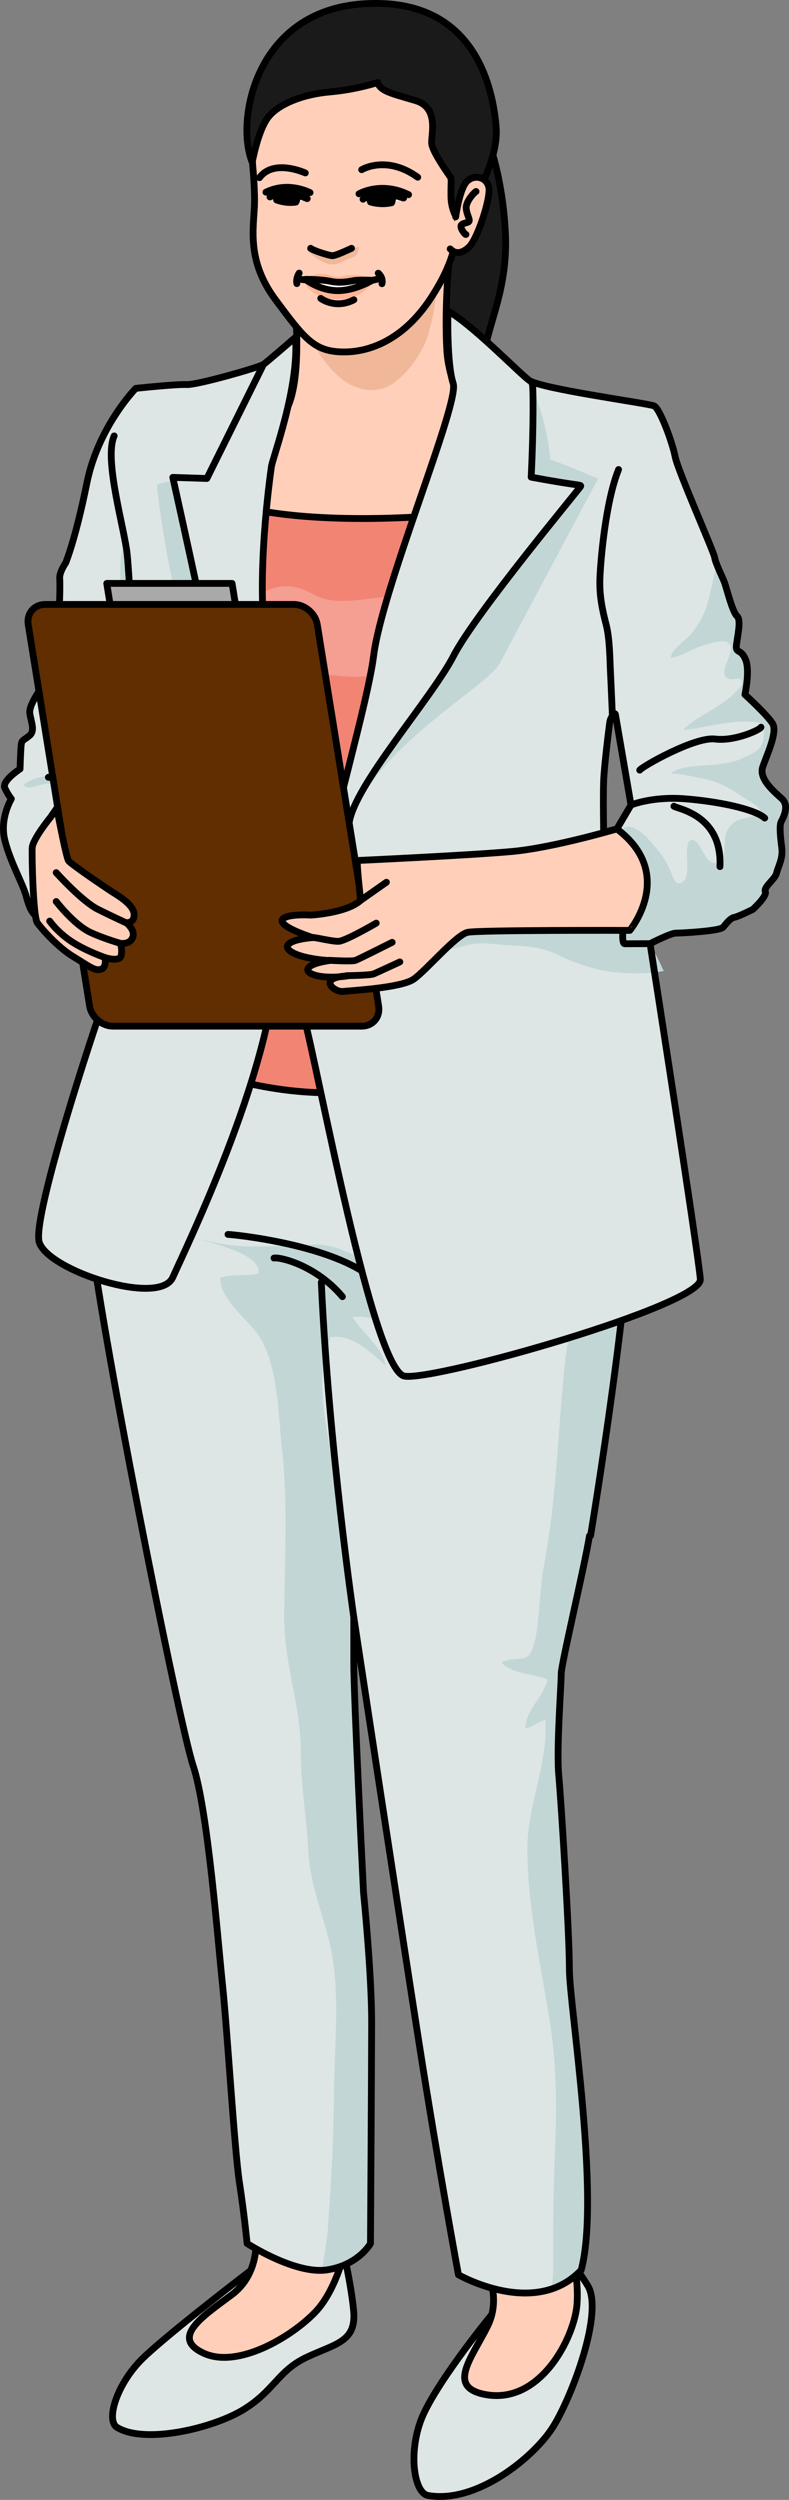 <?xml version="1.0" encoding="utf-8"?>
<!-- Generator: Adobe Illustrator 16.0.0, SVG Export Plug-In . SVG Version: 6.00 Build 0)  -->
<!DOCTYPE svg PUBLIC "-//W3C//DTD SVG 1.1//EN" "http://www.w3.org/Graphics/SVG/1.1/DTD/svg11.dtd">
<svg version="1.1" id="Layer_1" xmlns="http://www.w3.org/2000/svg" xmlns:xlink="http://www.w3.org/1999/xlink" x="0px" y="0px"
	 width="116.08px" height="367.543px" viewBox="0 0 116.08 367.543" enable-background="new 0 0 116.08 367.543"
	 xml:space="preserve">
<rect x="0" y="0" width="116.08" height="367.543" fill="#808080" stroke="none"/>
<g>
	<g>
		<path fill="#DDE5E5" stroke="#000000" stroke-linecap="round" stroke-linejoin="round" stroke-miterlimit="10" d="M36.674,333.971
			c0,0-11.785,9.004-15.625,12.713c-3.838,3.707-5.533,9.155-3.838,10.194c4.104,2.517,14.166,0.134,18.668-2.647
			c4.501-2.78,5.029-5.693,9.268-7.68c4.238-1.986,7.282-2.25,6.884-6.753c-0.398-4.501-2.119-11.52-2.119-11.52"/>
		<path fill="#FFCFBA" stroke="#000000" stroke-linecap="round" stroke-linejoin="round" stroke-miterlimit="10" d="M37.646,329.039
			c0,0,0.617,5.213-3.529,8.323c-4.149,3.11-9.173,6.301-4.149,8.613c5.025,2.314,12.921-2.394,16.43-6.06
			c3.51-3.67,4.785-10.848,4.785-10.848"/>
		<path fill="#DDE5E5" stroke="#000000" stroke-linecap="round" stroke-linejoin="round" stroke-miterlimit="10" d="M79.421,326.682
			c0,0,4.678,5.506,7.047,9.355c2.371,3.848-2.264,16.18-5.045,20.679c-2.782,4.501-11.297,11.44-18.455,10.176
			c-1.956-0.346-2.902-5.8-1.127-10.836c1.775-5.032,10.05-15.198,10.05-15.198s2.307-2.708,2.597-3.922"/>
		<path fill="#FFCFBA" stroke="#000000" stroke-linecap="round" stroke-linejoin="round" stroke-miterlimit="10" d="M71.147,333.014
			c0,0,2.885,4.386,0.568,9.023c-2.316,4.637-5.949,8.823-0.537,9.968c8.24,1.747,13.369-8.34,13.717-13.282
			c0.359-5.062-1.627-11.738-1.627-11.738"/>
		<g>
			<path fill="#DDE5E5" d="M82.208,261.03c-0.358-3.938,0.36-13.175,0.36-14.964c0-1.409,3.494-16.05,4.157-20.267h0.159
				c0,0,6.629-39.952,5.898-52.213C92.05,161.324,87.895,148,87.895,148l-63.686,0.73l-6.04,3.112
				c0.185,0.732-6.281,12.737-5.001,28.109c1.054,12.635,13.097,73.202,15.247,79.646c2.146,6.445,3.589,25.234,4.306,32.038
				c0.718,6.804,1.78,24.539,2.497,29.196c0.716,4.654,1.136,9.011,1.136,9.011s7.1,4.597,11.756,3.881
				c4.656-0.717,6.396-3.876,6.396-3.876s0.147-22.885,0.173-32.329c0.02-7.244-1.198-19.301-1.198-19.301
				s-1.432-28.648-1.432-33.66c0-5.014,0-6.805,0-6.805s6.803,44.764,9.668,63.025c2.865,18.263,5.73,33.661,5.73,33.661
				s11.256,6.48,18.059-0.683c2.865-10.741-1.736-38.889-1.736-44.258C83.769,284.126,82.565,264.971,82.208,261.03z"/>
			<g>
				<path fill="#C2D6D6" d="M86.885,225.8c0,0,6.629-39.952,5.898-52.213C92.05,161.324,87.895,148,87.895,148l-16.088,0.185
					c-2.364,0.458-4.705,1.002-6.979,1.734c-2.008,0.646-6.701,1.875-4.867,4.078c0.846,1.018,3.627,1.283,4.82,1.625
					c2.662,0.765,4.282,0.696,5.965,3.043c1.201,1.675,2.246,4.272,3.788,5.635c1.892,1.673,3.712,0.354,6.258,0.583
					c1.54,3.542,3.662,6.518,4.443,10.516c1.721,8.798-1.367,17.296-2.228,26.005c-0.977,9.902-1.15,19.203-3.02,29.008
					c-0.578,3.037-0.609,8.075-1.336,11.006c-0.896,3.624-2.144,1.816-4.922,2.988c1.779,1.767,4.508,1.602,6.794,2.499
					c-0.407,2.425-3.399,4.761-3.185,7.228c1.071-0.311,1.877-0.999,2.899-1.293c0.381,6.856-2.694,12.383-2.652,19.238
					c0.054,8.224,1.938,16.717,3.251,24.794c1.074,6.587,1.115,13.012,0.801,19.779c-0.265,5.712-0.262,11.495-0.257,17.216
					c0,0.705-0.099,1.631-0.233,2.663c1.544-0.509,3.035-1.381,4.357-2.774c2.865-10.741-1.736-38.889-1.736-44.258
					c0-5.372-1.203-24.527-1.561-28.468c-0.358-3.938,0.36-13.175,0.36-14.964c0-1.409,3.494-16.05,4.157-20.267H86.885z"/>
				<path fill="#C2D6D6" d="M52.071,244.557c-0.016-3.479,0.004-7.027-0.492-10.348c-0.584-3.898-1.462-7.925-1.639-11.923
					c-0.338-7.638-4.563-18.439-1.301-25.696c3.107-0.521,5.99,2.288,8.106,4.2c-0.537-2.794-3.485-4.82-4.882-7.173
					c1.891-0.201,3.811,0.358,5.406,1.293c1.429,0.838,2.123,2.43,4.004,2.147c2.599-4.948-3.328-4.187-5.62-7.292
					c3.645-1.822,7.879-3.178,11.078-5.635c-1.247,0.959-7.544,1.916-9.231,1.917c-3.829,0.005-6.938-3.116-11.083-3.062
					c-2.977,0.04-6.344,0.309-9.486,0.278c-4.742-0.046-8.921-1.391-13.405-2.669c2.802,1.245,15.409,3.002,14.458,6.691
					c-1.813,0.318-3.821,0.043-5.57,0.564c-0.107,3.344,4.341,6.249,5.939,8.963c2.595,4.404,2.563,11.196,3.138,16.258
					c0.914,8.027,0.342,16.774,0.327,24.857c-0.013,6.732,2.451,12.917,2.438,19.598c-0.009,4.904,0.848,9.591,1.084,14.41
					c0.227,4.643,1.871,8.766,3.041,13.277c1.84,7.089,0.783,15.406,0.753,22.704c-0.027,6.52-0.423,13.095-0.882,19.604
					c-0.114,1.641-0.53,4.019-0.869,6.26c0.247-0.012,0.492-0.025,0.726-0.061c4.656-0.717,6.396-3.876,6.396-3.876
					s0.147-22.885,0.173-32.329c0.02-7.244-1.198-19.301-1.198-19.301c-0.283-5.664-0.553-11.33-0.81-16.996
					c-0.178-3.927-0.291-7.857-0.493-11.783C52.094,247.848,52.079,246.209,52.071,244.557z"/>
			</g>
			<path fill="none" stroke="#000000" stroke-linecap="round" stroke-linejoin="round" stroke-miterlimit="10" d="M82.208,261.03
				c-0.358-3.938,0.36-13.175,0.36-14.964c0-1.409,3.494-16.05,4.157-20.267h0.159c0,0,6.629-39.952,5.898-52.213
				C92.05,161.324,87.895,148,87.895,148l-63.686,0.73l-6.04,3.112c0.185,0.732-6.281,12.737-5.001,28.109
				c1.054,12.635,13.097,73.202,15.247,79.646c2.146,6.445,3.589,25.234,4.306,32.038c0.718,6.804,1.78,24.539,2.497,29.196
				c0.716,4.654,1.136,9.011,1.136,9.011s7.1,4.597,11.756,3.881c4.656-0.717,6.396-3.876,6.396-3.876s0.147-22.885,0.173-32.329
				c0.02-7.244-1.198-19.301-1.198-19.301s-1.432-28.648-1.432-33.66c0-5.014,0-6.805,0-6.805s6.803,44.764,9.668,63.025
				c2.865,18.263,5.73,33.661,5.73,33.661s11.256,6.48,18.059-0.683c2.865-10.741-1.736-38.889-1.736-44.258
				C83.769,284.126,82.565,264.971,82.208,261.03z"/>
			<path fill="none" stroke="#000000" stroke-linecap="round" stroke-linejoin="round" stroke-miterlimit="10" d="M40.313,184.965
				c0.917-0.183,6.222,1.1,10.064,5.673"/>
			<path fill="none" stroke="#000000" stroke-linecap="round" stroke-linejoin="round" stroke-miterlimit="10" d="M33.542,181.489
				c0.73,0,15.371,1.464,21.411,6.589"/>
			<path fill="#1A1A1A" stroke="#000000" stroke-linecap="round" stroke-linejoin="round" stroke-miterlimit="10" d="M70.49,16.891
				c-0.096,0.291,3.28,6.467,3.858,17.175c0.58,10.709-4.535,16.113-2.893,22.094c1.641,5.983-5.982-0.579-5.982-0.579
				s-5.787-17.366-6.078-17.656s3.667-15.63,3.667-15.63s3.858-4.437,3.567-4.052"/>
			<path fill="#FFCFBA" stroke="#000000" stroke-linecap="round" stroke-linejoin="round" stroke-miterlimit="10" d="M43.534,46.807
				c0,0,0.768,9.277-1.359,13.353c-2.127,4.077-15.304,11.17-10.105,24.349c5.2,13.178,29.547,14.123,33.445,9.101
				c3.9-5.025,8.154-18.083,8.036-20.86c-0.118-2.777-7.328-13.651-7.801-21.097c-0.472-7.445,0.591-16.19,0.591-16.19
				L43.534,46.807z"/>
			<path fill="#F0B899" d="M44.561,47.22c-0.475,1.022,1.007,2.678,1.539,3.483c1.144,1.73,2.34,3.504,3.946,4.844
				c2.196,1.835,5.319,2.548,7.784,0.835c2.142-1.485,4.318-4.48,5.1-6.972c0.792-2.526,1.287-5.493,1.408-8.128
				c0.126-2.786-1.075-5.771-4.218-3.245"/>
			<path fill="#F28474" stroke="#000000" stroke-linecap="round" stroke-linejoin="round" stroke-miterlimit="10" d="M75.175,144.43
				c0.275-0.549,5.495-74.653,5.495-74.653l-10.735-6.675c0,0,0.445,6.475-0.145,12.236c-18.78,1.907-29.132,0.319-33.002-0.55
				c0.123-3.676,0.71-6.716,0.71-6.716l0.253-0.322c0,0-7.412,9.06-7.595,9.608c-0.024,0.073-0.093,0.296-0.194,0.619l-1.386,1.008
				c0,0,0.13,0.996,0.327,2.503c-0.76,2.588-1.582,5.547-1.582,6.209c0,1.19,1.371,17.662,1.739,18.486
				c0.365,0.822-9.424,46.483-9.424,46.483s11.437,7.319,26.808,7.959c15.375,0.641,30.378-3.751,30.378-3.751
				S74.902,144.979,75.175,144.43z"/>
			<path fill="#F59E92" d="M57.657,87.697c-2.948,0.14-5.926,0.901-8.884,0.563c-1.944-0.22-3.334-1.483-5.18-1.91
				c-4.63-1.069-9.787,3.359-6.628,7.978c2.791,4.083,9.739,4.861,14.165,5.15c3.873,0.253,7.114-0.698,9.863-3.497
				c1.416-1.44,3.165-3.86,2.69-6.057C63.124,87.329,59.7,87.601,57.657,87.697z"/>
			<path fill="#ED9F30" d="M66.919,153.61c-2.184-3.542-3.424-7.656-5.328-11.374c-4.092-7.997-3.574-17.836-1.748-26.381
				c1.059-4.95,3.699-8.791,5.977-13.223c1.414-2.755,2.582-5.954,3.461-8.918c0.885-2.988,1.207-7.167,3.719-9.359
				c3.445-3.004,4.104,3.861,4.467,6.032c0.797,4.766,0.873,10.321,0.354,15.114c-0.52,4.83-2.352,9.494-3.029,14.336
				c-0.565,4.051-1.273,7.787-1.25,11.899c0.019,2.896,1.025,5.765,1.789,8.551c0.926,3.374,3.26,7.279,1.992,10.858
				c-0.443,1.251-1.553,2.963-2.357,4.055c-0.831,1.131-3.191,2.155-4.618,1.86C68.884,156.76,67.639,154.782,66.919,153.61z"/>
			<path fill="#DDE5E5" d="M43.476,49.584c0,0-4.155,3.599-4.717,3.997c-0.558,0.4-9.751,3.038-11.269,2.957
				c-1.52-0.08-7.514,0.559-7.514,0.559s-5.516,5.6-7.194,13.912c-1.679,8.313-3.119,11.75-3.119,11.75s-0.959,1.359-0.879,2.318
				c0.08,0.959-0.001,7.596-0.8,8.874c-0.799,1.279-0.879,3.279-0.799,3.997c0.08,0.719-0.399,2.237-0.399,2.237
				s-2.638,3.28-2.399,4.72c0.239,1.438,0.797,2.557-0.08,3.274c-0.879,0.722-1.121,0.561-1.199,1.442
				c-0.08,0.877-0.16,3.435-0.16,3.435s-2.719,1.76-2.238,2.799c0.479,1.039,0.959,1.599,0.959,1.599s-1.758,2.877-0.959,6.074
				c0.799,3.198,2.639,6.394,3.119,8.155c0.479,1.757,0.879,2.556,1.518,3.036c0.639,0.48,7.753,5.96,14.146,1.211
				c-2.52,5.137-14.984,42.531-13.726,46.697c1.26,4.166,17.72,9.525,19.656,5.167c1.938-4.361,14.345-29.802,15.218-46.369
				c0.873-16.568-0.024-36.447-1.517-46.543c-1.489-10.096,0.616-24.935,0.811-26.291C40.128,67.236,44.014,57.03,43.476,49.584z"/>
			<path fill="#DDE5E5" d="M114.925,120.815c0.291-0.582,1.26-2.325,0.097-3.39c-1.163-1.067-3.392-2.907-2.812-4.651
				c0.584-1.744,2.229-5.135,1.455-6.395c-0.775-1.262-4.07-4.263-4.07-4.263s0.775-3.491,0.098-5.137
				c-0.678-1.647-1.455-0.871-1.355-2.034c0.096-1.165,0.775-3.78,0.096-4.36c-0.678-0.581-1.55-4.168-1.84-4.942
				c-0.292-0.776-1.358-2.907-1.453-3.681c-0.098-0.776-5.428-12.791-5.814-14.827c-0.387-2.033-2.229-7.071-3.101-7.458
				c-0.872-0.388-16.763-2.521-18.41-3.779c-1.646-1.26-8.329-8.14-11.915-10.174c0,0-0.193,7.751,0.775,10.658
				S56.229,86.337,54.969,96.414s-12.435,45.181-10.304,52.931c2.134,7.751,10.227,52.303,14.877,52.984
				c4.651,0.679,43.786-10.474,43.495-14.251c-0.29-3.78-7.396-49.337-7.396-49.337s3.004-1.551,3.78-1.551s6.491-0.291,6.976-0.874
				c0.485-0.579,1.068-1.354,1.647-1.449c0.582-0.098,2.714-1.165,2.714-1.165s2.131-1.937,1.839-2.615
				c-0.289-0.679,1.454-1.841,1.649-2.712c0.192-0.875,0.969-2.135,0.774-3.683C114.828,123.143,114.634,121.397,114.925,120.815z
				 M90.758,121.873l-1.946,0.505c0,0-0.095-5.307,0-7.596c0.089-2.287,0.822-8.143,0.914-8.692c0.09-0.549,0.73-1.555,0.824-1.008
				c0.09,0.55,2.285,13.27,2.285,13.27L90.758,121.873z"/>
			<path fill="#C2D6D6" d="M115.021,117.425c-1.163-1.067-3.392-2.907-2.812-4.651c0.584-1.744,2.229-5.135,1.455-6.395
				c-0.775-1.262-4.07-4.263-4.07-4.263s0.775-3.491,0.098-5.137c-0.678-1.647-1.455-0.871-1.355-2.034
				c0.096-1.165,0.775-3.78,0.096-4.36c-0.678-0.581-1.55-4.168-1.84-4.942c-0.203-0.537-0.769-1.715-1.137-2.651
				c-0.391,1.631-0.756,3.267-1.133,4.901c-0.47,2.03-1.342,3.772-2.697,5.358c-0.727,0.853-2.895,2.275-2.954,3.46
				c1.271-0.051,3.103-1.285,4.393-1.684c0.796-0.247,3.263-1.165,4.07-0.529c1.45,1.141-1.782,4.286-0.06,5.252
				c0.657,0.368,1.854-0.396,2.076,0.453c0.156,0.585-0.607,1.187-0.938,1.54c-2.206,2.355-5.48,3.355-7.73,5.574
				c3.441-0.287,6.906-1.562,10.395-1.171c1.768,0.196,1.6,0.607,1.472,2.235c-0.151,1.907-1.45,2.308-3.097,3.083
				c-1.62,0.761-3.256,0.901-5.022,1.028c-1.622,0.114-4.284,0.167-5.567,1.263c1.553-0.035,3.215,0.41,4.732,0.71
				c2.613,0.52,4.156,1.572,6.339,2.988c1.198,0.78,3.339,1.78,1.038,2.548c-1.045,0.349-2.08,0.295-2.971,1.073
				c-1.383,1.211-1.084,2.518-1.246,4.148c-0.084,0.83-0.571,1.89-1.639,1.636c-1.364-0.326-1.785-3.144-3.059-3.383
				c-0.871-0.165-0.801,1.803-0.788,2.514c0.02,0.96,0.356,3.501-0.983,3.858c-0.758,0.202-0.955-0.689-1.225-1.277
				c-0.533-1.166-0.908-2.138-1.736-3.134c-0.985-1.181-2.908-3.871-4.699-3.878c-2.057-0.007-0.303,2.321,0.059,3.09
				c0.371,0.791,0.408,1.673,0.578,2.525c0.173,0.878,0.543,1.755,0.678,2.643c0.154,1.033,0.242,3.313-1.33,3.393
				c-0.642,0.032-1.501-0.815-2.11-1.083c-1.039-0.453-1.958-0.61-3.06-0.774c-1.935-0.288-3.938-0.465-5.908-0.265
				c-4.045,0.413-8.589,0.278-12.377,1.923c-1.973,0.856-4.807,2.905-4.043,5.471c0.347,1.172,1.115,1.153,2.115,0.907
				c1.448-0.355,2.758-0.78,4.291-0.697c1.223,0.065,2.467,0.234,3.675,0.289c2.401,0.109,4.696,0.253,6.905,1.326
				c2.586,1.254,5.554,2.303,8.413,2.62c1.888,0.21,3.939,0.207,5.836,0.074c0.506-0.036,1.008-0.17,1.511-0.236
				c-1.045-2.254-2.018-4.023-2.018-4.023s3.004-1.551,3.78-1.551s6.491-0.291,6.976-0.874c0.485-0.579,1.068-1.354,1.647-1.449
				c0.582-0.098,2.714-1.165,2.714-1.165s2.131-1.937,1.839-2.615c-0.289-0.679,1.454-1.841,1.649-2.712
				c0.192-0.875,0.969-2.135,0.774-3.683c-0.193-1.549-0.388-3.295-0.097-3.876S116.185,118.49,115.021,117.425z"/>
			<path fill="#C2D6D6" d="M51.372,120.986c1.873-5.212,12.157-18.341,15.36-24.564s18.602-24.645,18.691-24.921
				c0.093-0.273-3.611-1.622-7.273-1.347c0.369-7.504,0.616-12.671-0.194-13.994c0,0,2.468,5.158,3.005,11.439
				c2.035,0.598,7.027,2.782,7.027,2.782s-12.58,23.575-14.434,27.104C71.699,101.014,55.499,109.501,51.372,120.986z"/>
			<path fill="#DDE5E5" d="M43.476,49.584c0,0-4.155,3.599-4.717,3.997c-0.558,0.4-9.751,3.038-11.269,2.957
				c-1.52-0.08-7.514,0.559-7.514,0.559s-5.516,5.6-7.194,13.912c-1.679,8.313-3.119,11.75-3.119,11.75s-0.959,1.359-0.879,2.318
				c0.08,0.959-0.001,7.596-0.8,8.874c-0.799,1.279-0.879,3.279-0.799,3.997c0.08,0.719-0.399,2.237-0.399,2.237
				s-2.638,3.28-2.399,4.72c0.239,1.438,0.797,2.557-0.08,3.274c-0.879,0.722-1.121,0.561-1.199,1.442
				c-0.08,0.877-0.16,3.435-0.16,3.435s-2.719,1.76-2.238,2.799c0.479,1.039,0.959,1.599,0.959,1.599s-1.758,2.877-0.959,6.074
				c0.799,3.198,2.639,6.394,3.119,8.155c0.479,1.757,0.879,2.556,1.518,3.036c0.639,0.48,7.753,5.96,14.146,1.211
				c-2.52,5.137-8.139,23.158-6.88,27.324c1.26,4.166,2.908,3.875,4.845-0.484c1.938-4.361,10.559-15.603,11.433-32.169
				c0.873-16.568,1.841-32.07,3.971-42.05c2.134-9.979,6.88-18.603,7.075-19.959C40.128,67.236,44.014,57.03,43.476,49.584z"/>
			<path fill="#C2D6D6" d="M11.671,136.267c-0.31,0.917-4.253-1.913-4.93-2.558c-1.437-1.372-1.563-3.847-1.162-5.7
				c0.489-2.274,2.888-4.784,4.91-5.868c1.03-0.554,1.958-0.998,3.094-1.27c0.568-0.137,1.091-0.256,1.674-0.277
				c0.382-0.013,0.86,0.12,1.136-0.143c1.573-1.503-3.81-4.208-4.707-4.567c-1.582-0.634-3.181-0.705-4.877-0.661
				c-0.759,0.019-3.023,1.114-3.315,0.146c0.627-0.614,1.662-0.899,2.504-1.119c1.402-0.369,2.591-0.72,4.053-0.72
				c0.35,0,2.682,0.393,2.875,0.137c0.256-0.341-0.879-1.042-1.18-1.188c0.822-0.141,2.019-0.436,1.384-1.596
				c-0.518-0.948-1.987-1.603-2.791-2.286c-0.58-0.492-0.991-1.043-1.372-1.694c1.583-0.435,3.194,0.062,4.763,0.373
				c0.935,0.185,3.226,1.168,3.975,0.284c1.146-1.355-2.083-2.686-2.731-3.393c-0.862-0.937-1.81-2.402-2.127-3.641
				c0.77,0.347,1.673,1.325,2.636,1.097c1.038-0.249,1.58-2.213,1.781-3.102c0.297-1.302,0.118-2.7,0.201-4.029
				c0.093-1.504,0.2-3.006,0.24-4.509c0.053-1.952,0-3.915-0.001-5.866c0-0.465,0.013-4.081,0.721-3.353
				c0.374,0.385,0.272,1.938,0.328,2.45c0.12,1.069,0.213,2.055,0.403,3.112c0.134,0.742,0.12,1.497,0.239,2.243
				c0.138,0.878,0.465,1.689,0.52,2.595c0.096,1.565-0.025,2.98,0.214,4.504c0.389,2.438,0.657,4.892,1.031,7.331
				c0.4,2.606,0.708,5.225,0.878,7.855c0.088,1.364,0.207,2.768,0.152,4.136c-0.045,1.137,0.24,2.217,0.27,3.363
				c0.047,1.771-0.17,3.533-0.342,5.289c-0.108,1.129-0.079,2.186-0.365,3.294c-0.447,1.731-0.571,3.683-2.05,4.86
				c-1.452,1.155-2.643,3.123-4.721,3.146"/>
			<path fill="#C2D6D6" d="M23.077,71.391c0,0,1.437,13.542,4.563,22.267c3.129,8.723,4.591,19.46,7.263,26.038
				c2.673,6.577,4.952,12.167,4.883,11.715c-0.443-2.835-0.421-5.731-1.116-8.549c-0.448-1.814-1.457-3.535-2.146-5.287
				c-1.139-2.887-2.095-5.878-2.893-8.846c-0.926-3.459-2.501-6.788-3.496-10.211c-0.799-2.745,1.526-4.638,0.729-7.39
				c-0.976-3.366-2.675-5.914-2.917-9.471c-0.137-1.991-1.834-5.994-1.828-7.989c0.003-0.574,0.218-2.412-0.298-2.839
				C25.467,70.532,23.048,71.125,23.077,71.391z"/>
			<path fill="none" stroke="#000000" stroke-linecap="round" stroke-linejoin="round" stroke-miterlimit="10" d="M43.476,49.584
				c0,0-4.155,3.599-4.717,3.997c-0.558,0.4-9.751,3.038-11.269,2.957c-1.52-0.08-7.514,0.559-7.514,0.559s-5.516,5.6-7.194,13.912
				c-1.679,8.313-3.119,11.75-3.119,11.75s-0.959,1.359-0.879,2.318c0.08,0.959-0.001,7.596-0.8,8.874
				c-0.799,1.279-0.879,3.279-0.799,3.997c0.08,0.719-0.399,2.237-0.399,2.237s-2.638,3.28-2.399,4.72
				c0.239,1.438,0.797,2.557-0.08,3.274c-0.879,0.722-1.121,0.561-1.199,1.442c-0.08,0.877-0.16,3.435-0.16,3.435
				s-2.719,1.76-2.238,2.799c0.479,1.039,0.959,1.599,0.959,1.599s-1.758,2.877-0.959,6.074c0.799,3.198,2.639,6.394,3.119,8.155
				c0.479,1.757,0.879,2.556,1.518,3.036c0.639,0.48,7.753,5.96,14.146,1.211c-2.52,5.137-14.984,42.531-13.726,46.697
				c1.26,4.166,17.72,9.525,19.656,5.167c1.938-4.361,14.345-29.802,15.218-46.369c0.873-16.568-0.024-36.447-1.517-46.543
				c-1.489-10.096,0.616-24.935,0.811-26.291C40.128,67.236,44.014,57.03,43.476,49.584z"/>
			<path fill="none" stroke="#000000" stroke-linecap="round" stroke-linejoin="round" stroke-miterlimit="10" d="M21.006,128.965
				c0,0,1.555-13.542,1.372-15.372c-0.184-1.829-0.73-7.136-1.372-9.241s-0.642-8.786-1.19-10.432
				c-0.547-1.646-0.73-8.601-1.097-12.352c-0.365-3.753-3.476-14-1.922-17.478"/>
			<path fill="none" stroke="#000000" stroke-linecap="round" stroke-linejoin="round" stroke-miterlimit="10" d="M38.759,53.581
				l-8.323,16.767l-5.014-0.162c0,0,4.869,21.845,6.516,30.447c1.648,8.6,4.398,22.029,4.672,24.315
				c0.275,2.288,0.433,8.874,0.433,8.874"/>
			<path fill="none" stroke="#000000" stroke-linecap="round" stroke-linejoin="round" stroke-miterlimit="10" d="M78.287,56.406
				c0.183-0.275,0.231,6.245-0.138,13.749c7.273,1.347,7.366,1.073,7.273,1.347c-0.09,0.276-15.488,18.698-18.691,24.921
				s-14.628,19.074-15.36,24.564"/>
			<path fill="none" stroke="#000000" stroke-linecap="round" stroke-linejoin="round" stroke-miterlimit="10" d="M114.925,120.815
				c0.291-0.582,1.26-2.325,0.097-3.39c-1.163-1.067-3.392-2.907-2.812-4.651c0.584-1.744,2.229-5.135,1.455-6.395
				c-0.775-1.262-4.07-4.263-4.07-4.263s0.775-3.491,0.098-5.137c-0.678-1.647-1.455-0.871-1.355-2.034
				c0.096-1.165,0.775-3.78,0.096-4.36c-0.678-0.581-1.55-4.168-1.84-4.942c-0.292-0.776-1.358-2.907-1.453-3.681
				c-0.098-0.776-5.428-12.791-5.814-14.827c-0.387-2.033-2.229-7.071-3.101-7.458c-0.872-0.388-16.763-2.521-18.41-3.779
				c-1.646-1.26-8.329-8.14-11.915-10.174c0,0-0.193,7.751,0.775,10.658S56.229,86.337,54.969,96.414s-12.435,45.181-10.304,52.931
				c2.134,7.751,10.227,52.303,14.877,52.984c4.651,0.679,43.786-10.474,43.495-14.251c-0.29-3.78-7.396-49.337-7.396-49.337
				s3.004-1.551,3.78-1.551s6.491-0.291,6.976-0.874c0.485-0.579,1.068-1.354,1.647-1.449c0.582-0.098,2.714-1.165,2.714-1.165
				s2.131-1.937,1.839-2.615c-0.289-0.679,1.454-1.841,1.649-2.712c0.192-0.875,0.969-2.135,0.774-3.683
				C114.828,123.143,114.634,121.397,114.925,120.815z M90.758,121.873l-1.946,0.505c0,0-0.095-5.307,0-7.596
				c0.089-2.287,0.822-8.143,0.914-8.692c0.09-0.549,0.73-1.555,0.824-1.008c0.09,0.55,2.285,13.27,2.285,13.27L90.758,121.873z"/>
			<path fill="none" stroke="#000000" stroke-linecap="round" stroke-linejoin="round" stroke-miterlimit="10" d="M90.091,105.082
				c0,0-0.184-4.481-0.275-6.22c-0.09-1.739-0.09-4.942-0.641-7.047c-0.549-2.103-1.006-4.208-0.915-6.77
				c0.093-2.561,0.823-11.256,2.745-16.013"/>
			<path fill="none" stroke="#000000" stroke-linecap="round" stroke-linejoin="round" stroke-miterlimit="10" d="M92.835,118.352
				c0,0,3.111-1.281,7.87-0.916c4.758,0.366,10.248,1.466,11.802,2.837"/>
			<path fill="none" stroke="#000000" stroke-linecap="round" stroke-linejoin="round" stroke-miterlimit="10" d="M94.118,113.227
				c0.365-0.547,8.143-4.94,11.07-4.573c2.929,0.366,6.68-1.373,6.77-1.739"/>
			<path fill="none" stroke="#000000" stroke-linecap="round" stroke-linejoin="round" stroke-miterlimit="10" d="M99.149,118.535
				c0.367,0.367,7.137,1.189,6.771,8.877"/>
			<path fill="none" stroke="#000000" stroke-linecap="round" stroke-linejoin="round" stroke-miterlimit="10" d="M91.646,136.834
				c0,0-0.182,1.921,0.275,1.921c0.458,0,3.721-0.015,3.721-0.015"/>
			<path fill="none" stroke="#000000" stroke-linecap="round" stroke-linejoin="round" stroke-miterlimit="10" d="M21.732,122.359
				c-0.116,0.17-2.809-4.355-5.102-5.559c-2.29-1.202-8.077-2.519-9.509-2.519"/>
			<path fill="none" stroke="#000000" stroke-linecap="round" stroke-linejoin="round" stroke-miterlimit="10" d="M19.497,116.515
				c0,0-4.355-5.787-7.449-7.161c-3.093-1.375-5.041-2.808-5.041-2.808"/>
			<path fill="#FFCFBA" stroke="#000000" stroke-linecap="round" stroke-linejoin="round" stroke-miterlimit="10" d="M36.759,20.149
				c0,0,0.803,6.651,0.679,10.037c-0.124,3.387-1.169,8.129,3.079,13.857c4.25,5.727,5.666,7.575,9.73,7.699
				c4.066,0.123,9.115-1.786,13.119-7.883c4.003-6.098,3.879-9.546,4.249-13.488c0.368-3.94-1.108-15.888-1.108-15.888
				s-8.992-6.526-9.054-6.837c-0.06-0.306-11.578,1.417-11.578,1.417s-9.422,5.544-9.237,11.395"/>
			<path fill="none" stroke="#000000" stroke-linecap="round" stroke-linejoin="round" stroke-miterlimit="10" d="M55.647,40.16
				c0,0,0.771,0.611,0.548,1.555"/>
			<path fill="none" stroke="#000000" stroke-linecap="round" stroke-linejoin="round" stroke-miterlimit="10" d="M44.016,40.147
				c0,0-0.51,0.717-0.342,1.551"/>
			
				<line fill="none" stroke="#000000" stroke-linecap="round" stroke-linejoin="round" stroke-miterlimit="10" x1="44.986" y1="41.162" x2="43.798" y2="41.009"/>
			
				<line fill="none" stroke="#000000" stroke-linecap="round" stroke-linejoin="round" stroke-miterlimit="10" x1="54.53" y1="41.274" x2="56.079" y2="40.923"/>
			<path fill="#F0B899" d="M45.532,36.476c-0.146-0.027-0.267-0.008-0.329,0.102c-0.154,0.271,0.609,0.817,0.771,0.941
				c0.802,0.629,2.171,1.524,3.245,1.345c0.878-0.148,1.318-0.523,1.985-0.753c0.447-0.153,1.008-0.318,1.259-0.734
				c0.148-0.247,0.485-0.905,0.219-1.165c-0.421,0.358-0.965,0.324-1.465,0.436c-0.571,0.129-1.163,0.45-1.686,0.712
				c-0.375,0.187-1.169,0.292-1.816,0.062c-0.384-0.137-0.865-0.202-1.206-0.436C46.376,36.893,45.883,36.543,45.532,36.476z"/>
			<path fill="none" stroke="#000000" stroke-linecap="round" stroke-linejoin="round" stroke-miterlimit="10" d="M38.178,26.123
				c2.094-2.834,6.74-0.695,6.74-0.695"/>
			<path fill="none" stroke="#000000" stroke-linecap="round" stroke-linejoin="round" stroke-miterlimit="10" d="M53.211,24.949
				c0,0,3.627-2.214,8.246,1.111"/>
			<path fill="#FFFFFF" d="M39.716,28.955c0,0,1.787-1.293,5.484,0.247C45.2,29.201,42.733,30.645,39.716,28.955z"/>
			<path fill="#FFFFFF" stroke="#000000" stroke-linecap="round" stroke-linejoin="round" stroke-miterlimit="10" d="M39.716,28.955
				c0,0,1.787-1.293,5.484,0.247"/>
			<path fill="#2F2F2F" stroke="#000000" stroke-linecap="round" stroke-linejoin="round" stroke-miterlimit="10" d="M43.524,29.719
				c0.115-0.209,0.186-0.441,0.186-0.696c0-0.113-0.016-0.224-0.042-0.333c-1.31-0.327-2.29-0.272-2.946-0.125
				c-0.05,0.146-0.083,0.298-0.083,0.458c0,0.134,0.023,0.256,0.058,0.38C41.784,29.802,42.762,29.825,43.524,29.719z"/>
			<path fill="#FFFFFF" d="M53.41,29.293c0,0,1.835-1.551,5.974-0.178C59.384,29.115,56.825,30.884,53.41,29.293z"/>
			<path fill="#FFFFFF" stroke="#000000" stroke-linecap="round" stroke-linejoin="round" stroke-miterlimit="10" d="M53.41,29.293
				c0,0,1.835-1.551,5.974-0.178"/>
			<path fill="#2F2F2F" stroke="#000000" stroke-linecap="round" stroke-linejoin="round" stroke-miterlimit="10" d="M57.609,29.814
				c0.108-0.235,0.168-0.496,0.147-0.771c-0.01-0.125-0.036-0.245-0.073-0.358c-1.45-0.25-2.512-0.11-3.21,0.104
				c-0.042,0.16-0.066,0.328-0.052,0.504c0.01,0.144,0.046,0.277,0.09,0.407C55.724,30.042,56.787,29.992,57.609,29.814z"/>
			
				<ellipse fill="#1A1A1A" stroke="#000000" stroke-linecap="round" stroke-linejoin="round" stroke-miterlimit="10" cx="42.103" cy="29.131" rx="0.719" ry="0.455"/>
			
				<ellipse fill="#1A1A1A" stroke="#000000" stroke-linecap="round" stroke-linejoin="round" stroke-miterlimit="10" cx="56.186" cy="29.228" rx="0.719" ry="0.458"/>
			<path fill="none" stroke="#000000" stroke-linecap="round" stroke-linejoin="round" stroke-miterlimit="10" d="M39.124,28.254
				c0.092,0,2.744-1.647,6.496,0.06"/>
			<path fill="none" stroke="#000000" stroke-linecap="round" stroke-linejoin="round" stroke-miterlimit="10" d="M52.817,28.496
				c0,0,3.236-1.891,7.292,0.124"/>
			<path fill="#FFB595" d="M44.666,40.974c0.764-0.432,2.344-0.917,3.472-0.597c1.636,0.465,1.606,0.376,2.808,0.111
				c1.203-0.267,3.334,0.263,4.024,0.553c-0.564,1.428-2.299,3.027-5.386,2.953C45.999,43.906,44.776,41.953,44.666,40.974z"/>
			<path fill="none" stroke="#000000" stroke-linecap="round" stroke-linejoin="round" stroke-miterlimit="10" d="M45.701,36.506
				c0.372,0.346,2.897,1.14,3.287,1.086c0.627-0.088,2.489-0.983,2.73-1.084"/>
			<path fill="#1A1A1A" d="M55.558,12.132c0,0-3.137,1.047-7.021,1.382c-3.883,0.336-7.431,1.717-8.999,3.622
				c-1.569,1.904-2.428,6.72-2.428,6.72s-1.532-3.209-0.337-8.887c1.195-5.676,5.864-14.936,19.457-14.45
				C69.823,1.003,72.511,12.73,72.995,18.667c0.486,5.937-5.338,14.042-5.338,14.042s-1.271-1.381-1.309-3.77
				c-0.034-2.393,0.151-2.54-0.148-2.988c-0.299-0.449-2.577-3.623-2.688-4.854c-0.112-1.232,1.158-5.266-2.391-6.313
				C57.574,13.739,55.968,13.399,55.558,12.132z"/>
			<path fill="none" stroke="#000000" stroke-linecap="round" stroke-linejoin="round" stroke-miterlimit="10" d="M55.558,12.132
				c0,0-3.137,1.047-7.021,1.382c-3.883,0.336-7.431,1.717-8.999,3.622c-1.569,1.904-2.428,6.72-2.428,6.72
				s-1.532-3.209-0.337-8.887c1.195-5.676,5.864-14.936,19.457-14.45C69.823,1.003,72.511,12.73,72.995,18.667
				c0.486,5.937-5.338,14.042-5.338,14.042s-1.271-1.381-1.309-3.77c-0.034-2.393,0.151-2.54-0.148-2.988
				c-0.299-0.449-2.577-3.623-2.688-4.854c-0.112-1.232,1.158-5.266-2.391-6.313C57.574,13.739,55.968,13.399,55.558,12.132z"/>
			<g>
				<path fill="#FFCFBA" d="M67.041,31.884c0,0,0.573-4.273,1.717-5.283c1.144-1.009,2.862-0.54,3.165,0.976
					c0.301,1.514-1.685,7.639-2.965,8.785c-1.277,1.145-2.118,0.842-2.725,0.234"/>
				<path fill="none" stroke="#000000" stroke-linecap="round" stroke-linejoin="round" stroke-miterlimit="10" d="M67.041,31.884
					c0,0,0.573-4.273,1.717-5.283c1.144-1.009,2.862-0.54,3.165,0.976c0.301,1.514-1.685,7.639-2.965,8.785
					c-1.277,1.145-2.118,0.842-2.725,0.234"/>
				<path fill="none" stroke="#000000" stroke-linecap="round" stroke-linejoin="round" stroke-miterlimit="10" d="M70.037,28.149
					c-0.103,0-1.515,1.379-1.447,2.456c0.067,1.079,0.773,1.85,0.269,2.054c-0.504,0.204-1.043,0.204-1.043,0.639
					c0,0.438,0.638,1.245,0.738,1.178"/>
			</g>
			<g>
				<polygon fill="#A9A9A9" stroke="#000000" stroke-linecap="round" stroke-linejoin="round" stroke-miterlimit="10" points="
					35.14,91.958 16.701,91.958 15.705,85.775 34.146,85.775 				"/>
				<path fill="#602E00" stroke="#000000" stroke-linecap="round" stroke-linejoin="round" stroke-miterlimit="10" d="
					M55.705,147.905c0.263,1.631-0.856,2.965-2.488,2.965H16.625c-1.632,0-3.18-1.334-3.443-2.965L4.155,91.832
					c-0.263-1.631,0.857-2.965,2.488-2.965h36.593c1.63,0,3.18,1.334,3.442,2.965L55.705,147.905z"/>
			</g>
			<path fill="#FFCFBA" stroke="#000000" stroke-linecap="round" stroke-linejoin="round" stroke-miterlimit="10" d="
				M90.758,121.873c0,0-9.289,2.743-15.341,3.307c-6.054,0.563-22.845,1.334-22.845,1.334s-0.109,0.617,0.489,5.854
				c-2.005,1.864-7.272,2.17-7.272,2.17c-4.138-0.229-7.202,0.806,0.212,3.309c-6.303,0.547-4.005,2.975,2.464,3.376
				c-5.703,0.825-3.098,3.085,2.673,2.254c-4.507,0.218-2.014,2.427-0.677,2.287s8.56-0.53,10.388-1.795
				c1.832-1.265,6.264-6.544,7.953-6.895c1.688-0.355,23.855-0.283,23.855-0.283S99.555,128.486,90.758,121.873z"/>
			<path fill="none" stroke="#000000" stroke-linecap="round" stroke-linejoin="round" stroke-miterlimit="10" d="M46,137.848
				c0.08-0.136,3.27,0.706,4.017,0.52c1.402-0.349,5.333-2.647,5.333-2.647"/>
			<path fill="none" stroke="#000000" stroke-linecap="round" stroke-linejoin="round" stroke-miterlimit="10" d="M48.426,141.188
				c0.12,0,3.36,0.208,3.893,0c0.536-0.209,5.378-2.645,5.378-2.645"/>
			<path fill="none" stroke="#000000" stroke-linecap="round" stroke-linejoin="round" stroke-miterlimit="10" d="M50.983,143.444
				c0,0,3.445-0.029,4.011-0.266c0.564-0.239,3.831-1.754,3.831-1.754"/>
			<path fill="none" stroke="#000000" stroke-linecap="round" stroke-linejoin="round" stroke-miterlimit="10" d="M47.188,43.874
				c0,0,2.113,1.627,4.876,0.204"/>
			<path fill="#FFFFFF" stroke="#000000" stroke-linecap="round" stroke-linejoin="round" stroke-miterlimit="10" d="M44.942,41.072
				c0.077,0,2.261-0.013,3.685,0.29c1.427,0.303,2.699,0.029,3.441-0.106c0.744-0.137,2.699-0.047,2.699-0.047
				s-2.684,1.623-5.307,1.518C46.838,42.62,44.942,41.072,44.942,41.072z"/>
			
				<line fill="none" stroke="#000000" stroke-linecap="round" stroke-linejoin="round" stroke-miterlimit="10" x1="53.061" y1="132.369" x2="56.85" y2="129.71"/>
		</g>
		<path fill="none" stroke="#000000" stroke-linecap="round" stroke-linejoin="round" stroke-miterlimit="10" d="M52.048,237.752
			c0,0-3.694-25.281-4.776-49.232"/>
	</g>
	<path fill="#FFCFBA" stroke="#000000" stroke-linecap="round" stroke-linejoin="round" stroke-miterlimit="10" d="M7.441,120.145
		c0,0-2.641,3.216-2.705,4.521c-0.063,1.305,0.148,10.154,0.75,11c0.604,0.846,3,3.608,5.333,5.007
		c2.334,1.398,3.237,2.246,4.196,1.762c0.656-0.331,0.458-1.641,0.458-1.641s2.127,0.682,2.346-0.277
		c0.219-0.957-0.117-1.827-0.117-1.827s1.438,0.25,1.846-0.944c0.359-1.052-0.973-2.092-0.973-2.092s1.278,0.122,1.143-1.323
		c-0.136-1.446-2.634-2.818-3.355-3.29c-0.721-0.471-5.893-3.964-6.273-4.481c-0.38-0.519-1.732-7.743-1.732-7.743L7.441,120.145z"
		/>
	<path fill="none" stroke="#000000" stroke-linecap="round" stroke-linejoin="round" stroke-miterlimit="10" d="M15.475,140.793
		c0,0-2.917-1.006-5-2.399s-3.167-2.976-3.167-2.976"/>
	<path fill="none" stroke="#000000" stroke-linecap="round" stroke-linejoin="round" stroke-miterlimit="10" d="M17.704,138.689
		c0,0-2.527-0.719-4.452-1.632c-2.369-1.124-4.985-4.513-4.985-4.513"/>
	<path fill="none" stroke="#000000" stroke-linecap="round" stroke-linejoin="round" stroke-miterlimit="10" d="M18.433,135.617
		c0,0-1.959-0.896-4.006-1.915c-2.375-1.183-6.161-5.408-6.161-5.408"/>
</g>
</svg>
